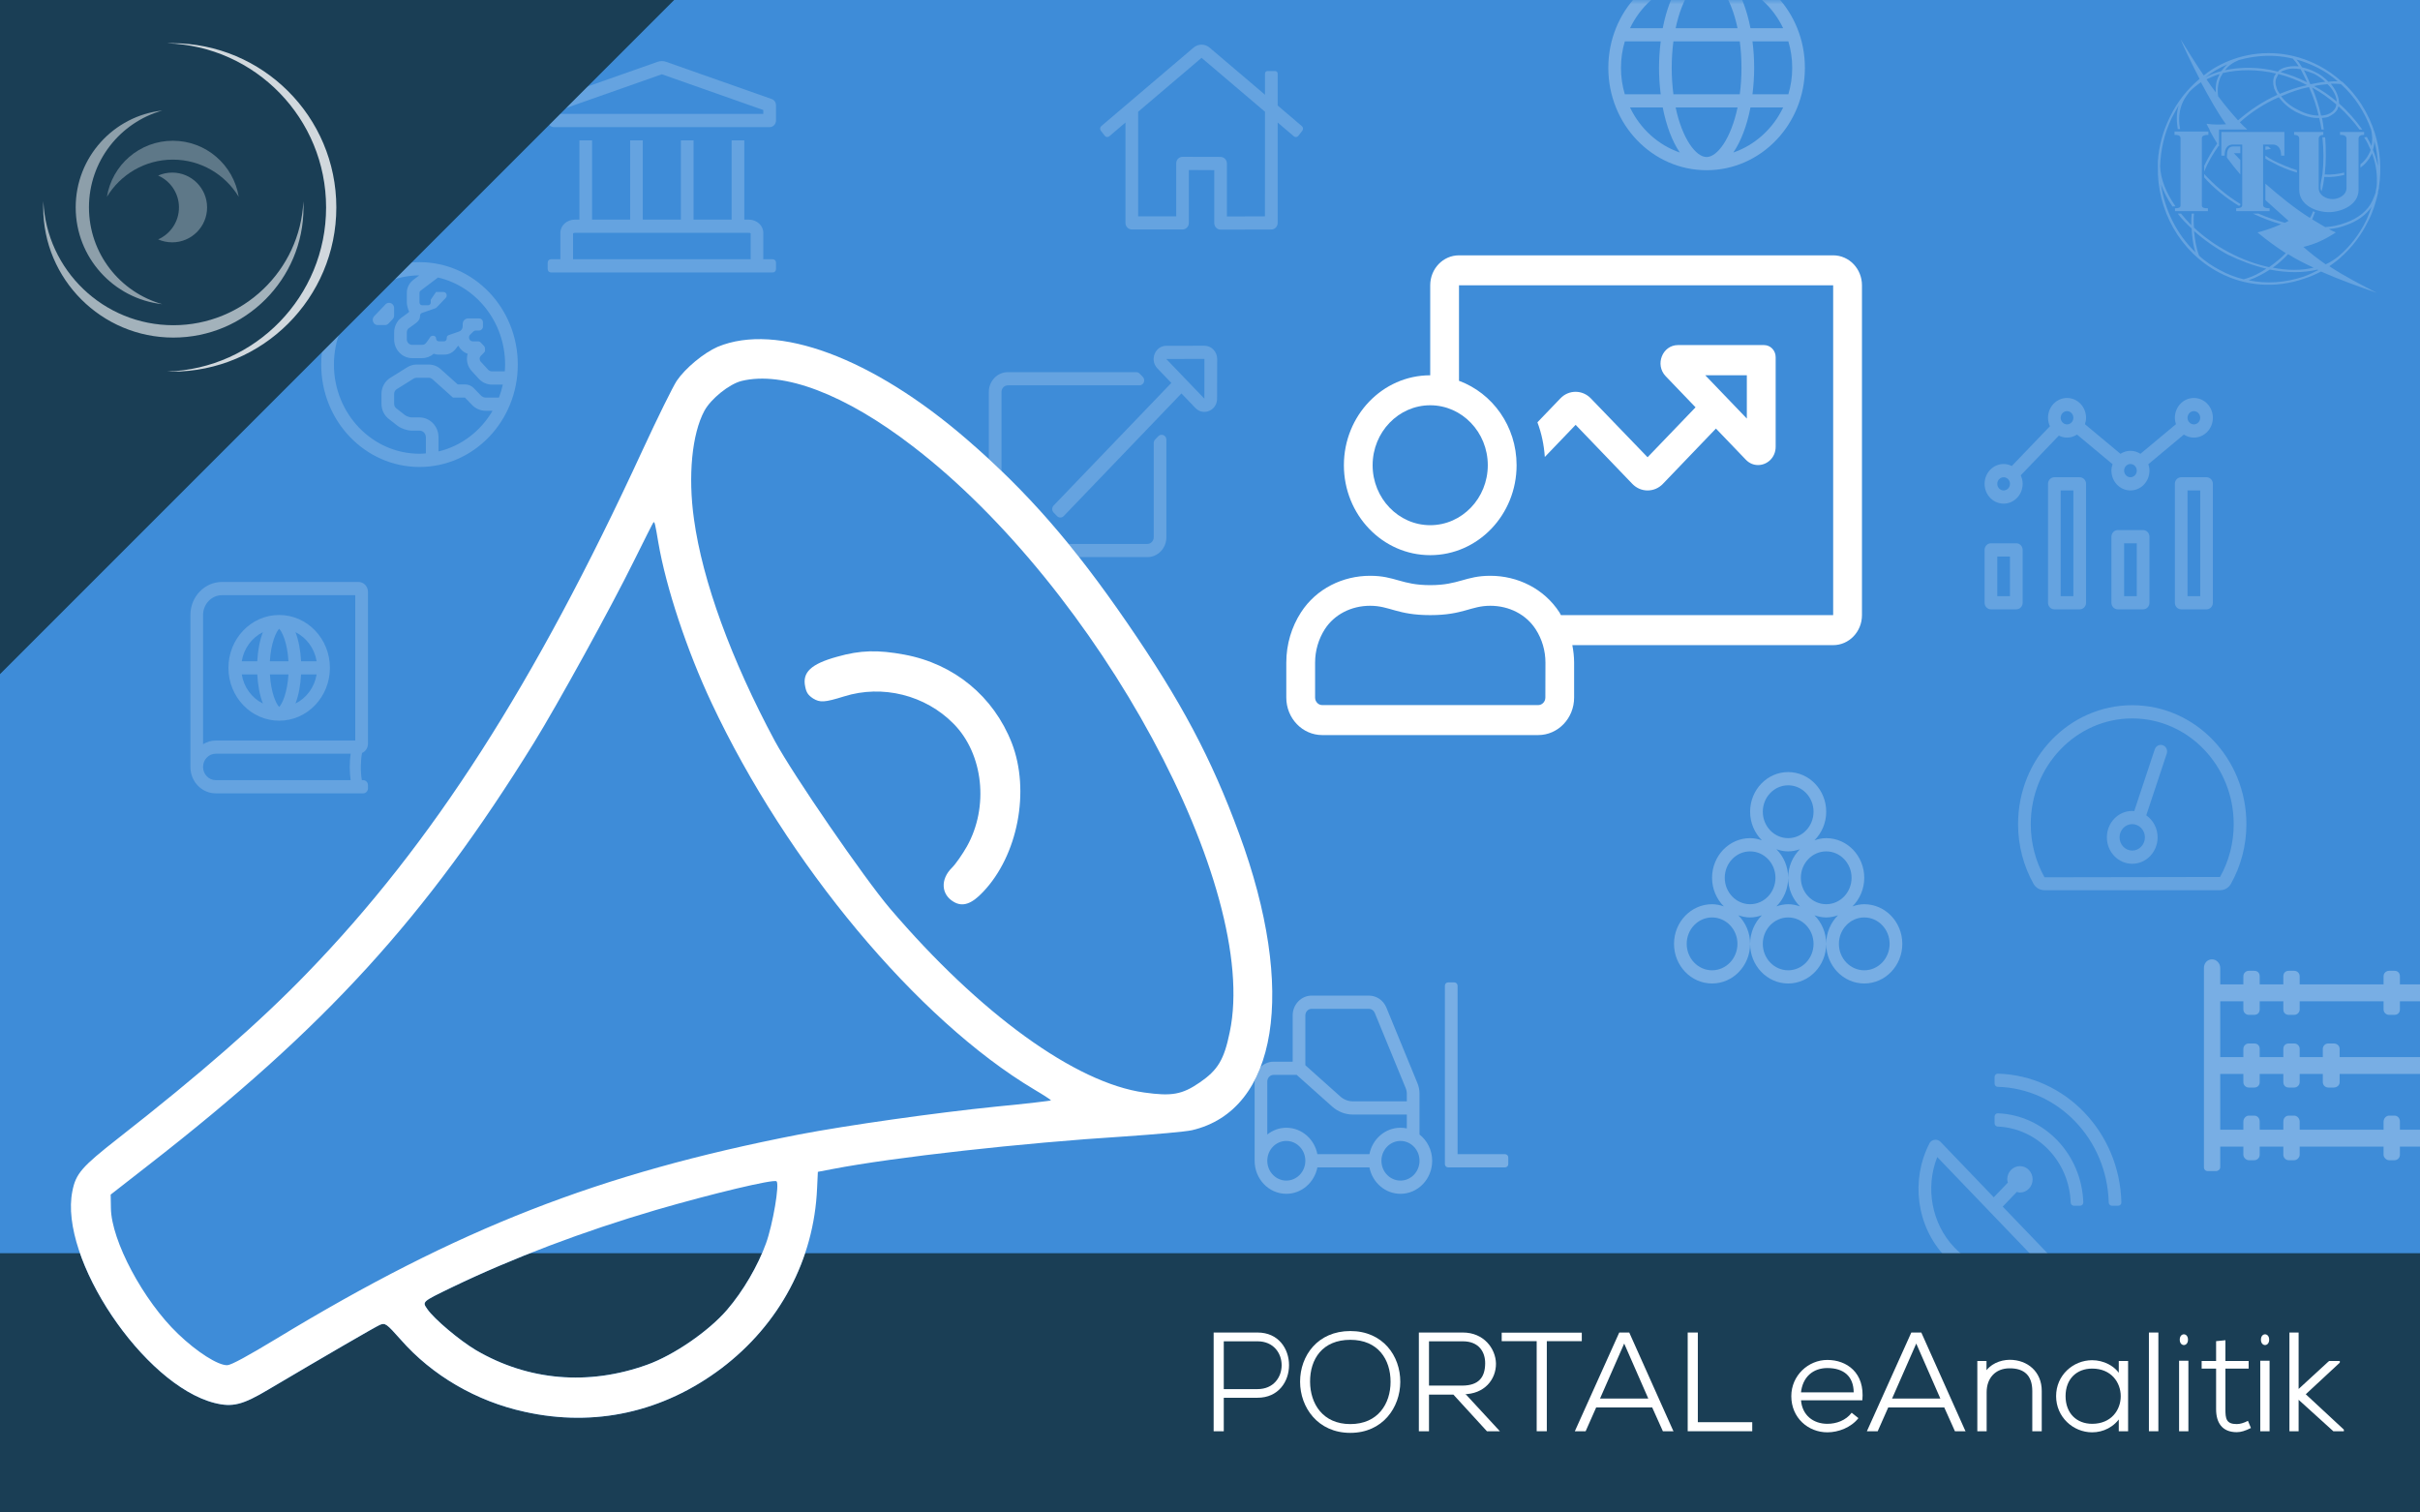 <?xml version="1.0" encoding="UTF-8"?>
<svg xmlns="http://www.w3.org/2000/svg" xmlns:xlink="http://www.w3.org/1999/xlink" width="280pt" height="175pt" viewBox="0 0 280 175" version="1.1">
  <defs>
    <g>
      <symbol overflow="visible" id="glyph0-0">
        <path style="stroke:none;" d="M 0.594 0 L 9.344 0 L 9.344 -11.422 L 0.438 -11.422 L 0.438 0 Z M 2.172 -7.266 C 2.172 -8.922 3.438 -9.391 4.812 -9.391 C 6.234 -9.391 7.609 -9.016 7.609 -7.25 C 7.609 -5.75 6.859 -5.5 6.156 -5.297 C 5.031 -4.938 4.719 -4.625 4.719 -3.344 L 4.469 -3.344 C 4.469 -4.734 4.656 -5.172 6.016 -5.578 C 6.641 -5.766 7.375 -6.156 7.375 -7.25 C 7.375 -8.688 5.891 -9.094 4.812 -9.094 C 3.812 -9.094 2.438 -8.641 2.438 -7.375 L 2.172 -7.375 Z M 4.359 -2.078 C 4.359 -2.641 4.906 -2.641 4.906 -2.078 C 4.906 -1.5 4.359 -1.5 4.359 -2.078 Z M 4.359 -2.078 "></path>
      </symbol>
      <symbol overflow="visible" id="glyph0-1">
        <path style="stroke:none;" d="M 6.5 -10.406 C 10.219 -10.406 10.219 -4.875 6.5 -4.875 L 2.594 -4.875 L 2.594 -10.406 Z M 6.5 -3.875 C 11.359 -3.875 11.359 -11.422 6.5 -11.422 C 4.859 -11.422 3.219 -11.422 1.422 -11.422 L 1.422 0 L 2.594 0 L 2.594 -3.875 Z M 6.5 -3.875 "></path>
      </symbol>
      <symbol overflow="visible" id="glyph0-2">
        <path style="stroke:none;" d="M 6.516 -11.594 C 2.734 -11.594 0.703 -8.734 0.703 -5.734 C 0.703 -2.766 2.75 0.188 6.516 0.188 C 10.266 0.188 12.281 -2.75 12.297 -5.703 C 12.312 -8.719 10.281 -11.594 6.516 -11.594 Z M 6.516 -10.578 C 9.734 -10.578 11.172 -8.297 11.172 -5.719 C 11.172 -3.188 9.719 -0.828 6.516 -0.828 C 3.328 -0.828 1.875 -3.188 1.859 -5.719 C 1.844 -8.359 3.297 -10.578 6.516 -10.578 Z M 6.516 -10.578 "></path>
      </symbol>
      <symbol overflow="visible" id="glyph0-3">
        <path style="stroke:none;" d="M 6.562 -4.281 C 9.016 -4.281 10.359 -6 10.344 -7.828 C 10.312 -9.562 8.938 -11.422 6.516 -11.422 C 4.859 -11.422 3.234 -11.422 1.422 -11.422 L 1.422 0 L 2.594 0 L 2.594 -4.234 L 5.422 -4.234 L 9.297 0 L 10.797 0 L 6.844 -4.281 Z M 2.453 -10.406 L 6.516 -10.406 C 8.375 -10.406 9.109 -9.156 9.094 -7.844 C 9.078 -6.266 8.375 -5.281 6.422 -5.281 L 2.594 -5.281 L 2.594 -10.406 Z M 2.453 -10.406 "></path>
      </symbol>
      <symbol overflow="visible" id="glyph0-4">
        <path style="stroke:none;" d="M 4.281 0 L 5.297 0 L 5.297 -10.422 L 9.344 -10.422 L 9.344 -11.406 L 0.078 -11.406 L 0.078 -10.422 L 4.125 -10.422 L 4.125 0 Z M 4.281 0 "></path>
      </symbol>
      <symbol overflow="visible" id="glyph0-5">
        <path style="stroke:none;" d="M 11.547 -0.109 L 6.484 -11.422 L 5.328 -11.422 L 0.188 0 L 1.438 0 L 2.656 -2.75 L 9.141 -2.75 L 10.375 0 L 11.609 0 Z M 3.047 -3.656 L 6.047 -10.484 L 5.75 -10.484 L 8.688 -3.781 L 3.109 -3.781 Z M 3.047 -3.656 "></path>
      </symbol>
      <symbol overflow="visible" id="glyph0-6">
        <path style="stroke:none;" d="M 1.422 -11.312 L 1.422 0 L 8.891 0 L 8.891 -1.047 L 2.594 -1.047 L 2.594 -11.422 L 1.422 -11.422 Z M 1.422 -11.312 "></path>
      </symbol>
      <symbol overflow="visible" id="glyph0-7">
        <path style="stroke:none;" d=""></path>
      </symbol>
      <symbol overflow="visible" id="glyph0-8">
        <path style="stroke:none;" d="M 4.781 0.125 C 6.047 0.125 7.516 -0.422 8.375 -1.516 L 7.594 -2.141 C 6.922 -1.25 5.828 -0.859 4.781 -0.859 C 3.156 -0.859 1.875 -1.844 1.734 -3.578 L 8.828 -3.578 C 9.141 -6.781 7.016 -8.25 4.781 -8.25 C 2.562 -8.25 0.609 -6.438 0.609 -4.062 C 0.609 -1.547 2.562 0.125 4.781 0.125 Z M 1.719 -4.391 C 1.891 -6.312 3.156 -7.312 4.781 -7.312 C 6.688 -7.312 7.812 -6.344 7.828 -4.5 L 1.734 -4.5 Z M 1.719 -4.391 "></path>
      </symbol>
      <symbol overflow="visible" id="glyph0-9">
        <path style="stroke:none;" d="M 1.141 -8.016 L 1.141 0 L 2.219 0 L 2.219 -4.516 C 2.219 -6.141 3.219 -7.266 4.844 -7.281 C 6.562 -7.297 7.5 -6.453 7.5 -4.656 L 7.5 0 L 8.594 0 L 8.594 -4.672 C 8.594 -6.859 6.984 -8.266 4.875 -8.266 C 3.781 -8.25 2.562 -7.781 1.953 -6.688 L 2.203 -6.609 L 2.203 -8.125 L 1.141 -8.125 Z M 1.141 -8.016 "></path>
      </symbol>
      <symbol overflow="visible" id="glyph0-10">
        <path style="stroke:none;" d="M 7.859 -8.016 L 7.859 -6.281 L 8.109 -6.375 C 7.453 -7.594 6.062 -8.219 4.781 -8.219 C 2.578 -8.219 0.609 -6.484 0.609 -4.062 C 0.609 -1.641 2.578 0.125 4.781 0.125 C 6.062 0.125 7.344 -0.484 8.109 -1.719 L 7.859 -1.797 L 7.859 0 L 8.938 0 C 8.938 -2.75 8.938 -5.375 8.938 -8.125 L 7.859 -8.125 Z M 4.781 -7.25 C 9.188 -7.25 9.188 -0.859 4.781 -0.859 C 2.984 -0.859 1.703 -2.078 1.703 -4.062 C 1.703 -6.047 2.984 -7.25 4.781 -7.25 Z M 4.781 -7.25 "></path>
      </symbol>
      <symbol overflow="visible" id="glyph0-11">
        <path style="stroke:none;" d="M 1.25 -11.312 L 1.25 0 L 2.344 0 L 2.344 -11.422 L 1.25 -11.422 Z M 1.25 -11.312 "></path>
      </symbol>
      <symbol overflow="visible" id="glyph0-12">
        <path style="stroke:none;" d="M 2.219 -8.047 L 2.219 0 L 1.141 0 L 1.141 -8.156 L 2.219 -8.156 Z M 1.219 -10.594 C 1.219 -9.766 2.172 -9.766 2.172 -10.594 C 2.172 -11.422 1.219 -11.422 1.219 -10.594 Z M 1.219 -10.594 "></path>
      </symbol>
      <symbol overflow="visible" id="glyph0-13">
        <path style="stroke:none;" d="M 2.047 -10.312 L 2.047 -8.125 L 0.375 -8.125 L 0.375 -7.25 L 2.047 -7.25 L 2.047 -2.547 C 2.047 -0.984 2.75 0.109 4.438 0.109 C 4.922 0.109 5.422 -0.047 6.078 -0.375 L 5.734 -1.203 C 5.25 -0.953 4.812 -0.828 4.438 -0.828 C 3.203 -0.828 3.125 -1.469 3.125 -2.547 L 3.125 -7.25 L 5.812 -7.25 L 5.812 -8.125 L 3.125 -8.125 L 3.125 -10.531 L 2.047 -10.422 Z M 2.047 -10.312 "></path>
      </symbol>
      <symbol overflow="visible" id="glyph0-14">
        <path style="stroke:none;" d="M 1.141 -11.312 L 1.141 0 L 2.203 0 L 2.203 -3.641 L 6.219 0 L 7.438 0 L 7.438 -0.188 L 3.031 -4.281 L 6.969 -7.938 L 6.969 -8.125 L 5.719 -8.125 L 2.203 -4.891 L 2.203 -11.422 L 1.141 -11.422 Z M 1.141 -11.312 "></path>
      </symbol>
    </g>
    <filter id="alpha" x="0%" y="0%" width="100%" height="100%">
      <feColorMatrix type="matrix" in="SourceGraphic" values="0 0 0 0 1 0 0 0 0 1 0 0 0 0 1 0 0 0 1 0"></feColorMatrix>
    </filter>
    <mask id="mask0">
      <g filter="url(#alpha)">
        <rect x="0" y="0" width="280" height="175" style="fill:rgb(0%,0%,0%);fill-opacity:0.2;stroke:none;"></rect>
      </g>
    </mask>
    <clipPath id="clip1">
      <rect width="27" height="27"></rect>
    </clipPath>
    <g id="surface7" clip-path="url(#clip1)">
      <path style=" stroke:none;fill-rule:nonzero;fill:rgb(100%,100%,100%);fill-opacity:1;" d="M 11.152 1.227 C 10.945 1.223 10.777 1.398 10.777 1.613 L 10.777 2.371 C 10.777 2.582 10.938 2.746 11.137 2.75 C 18.145 2.934 23.797 8.832 23.984 16.133 C 23.988 16.34 24.148 16.508 24.348 16.508 L 25.078 16.508 C 25.285 16.508 25.457 16.332 25.449 16.117 C 25.254 8 18.949 1.43 11.152 1.227 M 11.152 5.812 C 10.945 5.805 10.777 5.984 10.777 6.199 L 10.777 6.965 C 10.777 7.168 10.938 7.336 11.133 7.348 C 15.715 7.535 19.418 11.367 19.582 16.137 C 19.59 16.34 19.746 16.508 19.949 16.508 L 20.672 16.508 C 20.879 16.508 21.047 16.332 21.043 16.117 C 20.852 10.527 16.52 6.02 11.152 5.812 M 12.648 24.16 C 10.191 24.16 7.875 23.16 6.137 21.348 C 3.5 18.602 2.738 14.418 4.145 10.875 L 16.188 23.422 C 15.066 23.91 13.863 24.16 12.648 24.16 M 11.719 16.609 L 13.355 14.906 C 13.473 14.941 13.582 14.984 13.711 14.984 C 14.523 14.984 15.18 14.301 15.18 13.457 C 15.18 12.609 14.523 11.926 13.711 11.926 C 12.898 11.926 12.242 12.609 12.242 13.457 C 12.242 13.59 12.285 13.703 12.316 13.828 L 10.684 15.531 L 4.539 9.129 C 4.375 8.957 4.156 8.871 3.938 8.871 C 3.66 8.871 3.383 9.016 3.242 9.293 C 1.07 13.508 1.688 18.875 5.098 22.43 C 7.188 24.602 9.918 25.688 12.648 25.688 C 14.391 25.688 16.133 25.246 17.707 24.363 C 18.184 24.098 18.246 23.41 17.867 23.008 Z M 11.719 16.609 "></path>
    </g>
    <mask id="mask1">
      <g filter="url(#alpha)">
        <rect x="0" y="0" width="280" height="175" style="fill:rgb(0%,0%,0%);fill-opacity:0.2;stroke:none;"></rect>
      </g>
    </mask>
    <clipPath id="clip2">
      <rect width="29" height="27"></rect>
    </clipPath>
    <g id="surface10" clip-path="url(#clip2)">
      <path style=" stroke:none;fill-rule:nonzero;fill:rgb(100%,100%,100%);fill-opacity:1;" d="M 21.953 11.879 L 21.953 23.168 C 21.953 24.434 20.969 25.461 19.754 25.461 L 3.609 25.461 C 2.395 25.461 1.41 24.434 1.41 23.168 L 1.41 6.352 C 1.41 5.086 2.395 4.059 3.609 4.059 L 18.469 4.059 C 18.613 4.059 18.754 4.121 18.859 4.227 L 19.227 4.605 C 19.57 4.973 19.328 5.586 18.836 5.586 L 3.609 5.586 C 3.207 5.586 2.879 5.93 2.879 6.352 L 2.879 23.168 C 2.879 23.59 3.207 23.934 3.609 23.934 L 19.754 23.934 C 20.156 23.934 20.488 23.59 20.488 23.168 L 20.488 12.262 C 20.488 12.109 20.547 11.965 20.648 11.855 L 21.016 11.473 C 21.363 11.109 21.953 11.367 21.953 11.879 M 26.348 7.125 L 21.945 2.539 L 26.355 2.527 Z M 26.355 1 L 21.945 1.008 C 20.645 1.008 19.988 2.656 20.906 3.617 L 22.527 5.305 L 8.906 19.492 C 8.691 19.719 8.691 20.082 8.906 20.305 L 9.297 20.711 C 9.512 20.938 9.863 20.938 10.078 20.711 L 23.695 6.523 L 25.316 8.211 C 26.234 9.164 27.82 8.496 27.82 7.129 L 27.832 2.531 C 27.824 1.688 27.172 1 26.355 1 "></path>
    </g>
    <mask id="mask2">
      <g filter="url(#alpha)">
        <rect x="0" y="0" width="280" height="175" style="fill:rgb(0%,0%,0%);fill-opacity:0.2;stroke:none;"></rect>
      </g>
    </mask>
    <clipPath id="clip3">
      <rect width="26" height="24"></rect>
    </clipPath>
    <g id="surface13" clip-path="url(#clip3)">
      <path style=" stroke:none;fill-rule:nonzero;fill:rgb(100%,100%,100%);fill-opacity:1;" d="M 20.355 21.031 L 20.363 21.031 L 15.957 21.047 L 15.957 14.922 C 15.957 14.5 15.633 14.164 15.227 14.156 L 10.824 14.145 C 10.418 14.145 10.09 14.48 10.09 14.902 L 10.09 21.027 L 5.688 21.027 L 5.688 8.93 L 13.023 2.691 L 20.363 8.93 Z M 24.625 10.59 L 21.828 8.207 L 21.828 4.512 C 21.828 4.352 21.707 4.223 21.551 4.223 L 20.637 4.223 C 20.484 4.223 20.363 4.352 20.363 4.512 L 20.363 6.961 L 13.949 1.508 C 13.41 1.051 12.637 1.051 12.098 1.508 L 1.422 10.59 C 1.266 10.723 1.242 10.961 1.367 11.125 L 1.828 11.715 C 1.957 11.879 2.188 11.902 2.344 11.773 L 4.219 10.176 L 4.219 21.789 C 4.219 22.207 4.547 22.551 4.953 22.551 L 10.824 22.551 C 11.227 22.551 11.555 22.207 11.555 21.789 L 11.555 15.672 L 14.492 15.688 L 14.492 21.805 C 14.492 22.227 14.82 22.57 15.227 22.57 L 21.094 22.555 C 21.496 22.555 21.828 22.211 21.828 21.793 L 21.828 10.176 L 23.703 11.773 C 23.859 11.906 24.094 11.883 24.223 11.715 L 24.684 11.125 C 24.809 10.961 24.785 10.723 24.625 10.59 "></path>
    </g>
    <mask id="mask3">
      <g filter="url(#alpha)">
        <rect x="0" y="0" width="280" height="175" style="fill:rgb(0%,0%,0%);fill-opacity:0.2;stroke:none;"></rect>
      </g>
    </mask>
    <clipPath id="clip4">
      <rect width="29" height="24"></rect>
    </clipPath>
    <g id="surface16" clip-path="url(#clip4)">
      <path style=" stroke:none;fill-rule:nonzero;fill:rgb(100%,100%,100%);fill-opacity:1;" d="M 14.703 18.414 C 13.898 18.414 13.238 17.723 13.238 16.883 C 13.238 16.043 13.898 15.355 14.703 15.355 C 15.512 15.355 16.172 16.043 16.172 16.883 C 16.172 17.723 15.512 18.414 14.703 18.414 M 18.246 6.227 C 17.867 6.09 17.445 6.301 17.312 6.699 L 14.934 13.852 C 14.855 13.844 14.781 13.828 14.703 13.828 C 13.082 13.828 11.77 15.195 11.77 16.883 C 11.77 18.574 13.082 19.941 14.703 19.941 C 16.328 19.941 17.641 18.574 17.641 16.883 C 17.641 15.82 17.117 14.887 16.328 14.336 L 18.699 7.195 C 18.832 6.797 18.629 6.363 18.246 6.227 M 24.863 21.469 L 4.555 21.504 C 3.516 19.645 2.965 17.52 2.965 15.355 C 2.965 8.609 8.227 3.125 14.703 3.125 C 21.18 3.125 26.445 8.609 26.445 15.355 C 26.445 17.52 25.895 19.645 24.863 21.469 M 14.703 1.594 C 7.41 1.594 1.496 7.754 1.496 15.355 C 1.496 17.879 2.152 20.242 3.289 22.273 C 3.547 22.73 4.039 23 4.547 23 L 24.863 23 C 25.371 23 25.863 22.73 26.117 22.273 C 27.254 20.242 27.914 17.879 27.914 15.355 C 27.914 7.754 22 1.594 14.703 1.594 "></path>
    </g>
    <mask id="mask4">
      <g filter="url(#alpha)">
        <rect x="0" y="0" width="280" height="175" style="fill:rgb(0%,0%,0%);fill-opacity:0.2;stroke:none;"></rect>
      </g>
    </mask>
    <clipPath id="clip5">
      <rect width="23" height="27"></rect>
    </clipPath>
    <g id="surface19" clip-path="url(#clip5)">
      <path style=" stroke:none;fill-rule:nonzero;fill:rgb(100%,100%,100%);fill-opacity:1;" d="M 8.766 12.035 C 8.836 13.324 9.062 14.492 9.418 15.398 C 8.148 14.77 7.215 13.527 6.973 12.035 Z M 9.418 7.145 C 9.062 8.059 8.836 9.215 8.766 10.508 L 6.973 10.508 C 7.215 9.016 8.148 7.773 9.418 7.145 M 12.375 12.035 C 12.25 14.152 11.652 15.438 11.301 15.797 C 10.949 15.438 10.348 14.152 10.23 12.035 Z M 11.301 6.746 C 11.652 7.102 12.254 8.391 12.375 10.508 L 10.223 10.508 C 10.348 8.391 10.949 7.105 11.301 6.746 M 13.836 12.035 L 15.633 12.035 C 15.387 13.527 14.457 14.77 13.188 15.398 C 13.539 14.492 13.77 13.324 13.836 12.035 M 15.633 10.508 L 13.836 10.508 C 13.77 9.215 13.539 8.051 13.188 7.145 C 14.457 7.773 15.387 9.016 15.633 10.508 M 11.301 17.387 C 14.543 17.387 17.172 14.648 17.172 11.27 C 17.172 7.895 14.543 5.156 11.301 5.156 C 8.059 5.156 5.43 7.895 5.43 11.27 C 5.43 14.648 8.059 17.387 11.301 17.387 M 20.105 19.68 L 3.965 19.68 C 3.43 19.68 2.934 19.844 2.496 20.105 L 2.496 5.156 C 2.496 3.891 3.484 2.863 4.699 2.863 L 20.105 2.863 Z M 19.57 24.266 L 3.965 24.266 C 3.152 24.266 2.496 23.582 2.496 22.738 C 2.496 21.891 3.152 21.207 3.965 21.207 L 19.57 21.207 C 19.438 22.105 19.426 23.289 19.57 24.266 M 21.574 20.062 L 21.574 2.48 C 21.574 1.844 21.082 1.332 20.473 1.332 L 4.699 1.332 C 2.672 1.332 1.031 3.043 1.031 5.156 L 1.031 22.738 C 1.031 24.43 2.34 25.793 3.965 25.793 L 21.023 25.793 C 21.328 25.793 21.574 25.535 21.574 25.223 L 21.574 24.84 C 21.574 24.523 21.328 24.266 21.023 24.266 L 20.871 24.266 C 20.688 23.301 20.727 21.891 20.891 21.121 C 21.289 20.949 21.574 20.539 21.574 20.062 Z M 21.574 20.062 "></path>
    </g>
    <mask id="mask5">
      <g filter="url(#alpha)">
        <rect x="0" y="0" width="280" height="175" style="fill:rgb(0%,0%,0%);fill-opacity:0.2;stroke:none;"></rect>
      </g>
    </mask>
    <clipPath id="clip6">
      <rect width="30" height="27"></rect>
    </clipPath>
    <g id="surface22" clip-path="url(#clip6)">
      <path style=" stroke:none;fill-rule:nonzero;fill:rgb(100%,100%,100%);fill-opacity:1;" d="M 19.23 23.977 L 17.766 23.977 L 17.766 17.859 L 19.23 17.859 Z M 19.969 16.332 L 17.031 16.332 C 16.629 16.332 16.297 16.676 16.297 17.098 L 16.297 24.742 C 16.297 25.16 16.629 25.504 17.031 25.504 L 19.969 25.504 C 20.371 25.504 20.699 25.16 20.699 24.742 L 20.699 17.098 C 20.699 16.676 20.371 16.332 19.969 16.332 M 11.895 23.977 L 10.426 23.977 L 10.426 11.746 L 11.895 11.746 Z M 12.629 10.219 L 9.695 10.219 C 9.289 10.219 8.961 10.562 8.961 10.98 L 8.961 24.742 C 8.961 25.16 9.289 25.504 9.695 25.504 L 12.629 25.504 C 13.031 25.504 13.363 25.16 13.363 24.742 L 13.363 10.98 C 13.363 10.562 13.031 10.219 12.629 10.219 M 18.5 10.219 C 18.098 10.219 17.766 9.875 17.766 9.453 C 17.766 9.031 18.098 8.688 18.5 8.688 C 18.902 8.688 19.23 9.031 19.23 9.453 C 19.23 9.875 18.902 10.219 18.5 10.219 M 11.16 4.102 C 10.758 4.102 10.426 3.758 10.426 3.34 C 10.426 2.918 10.758 2.57 11.16 2.57 C 11.566 2.57 11.895 2.918 11.895 3.34 C 11.895 3.758 11.566 4.102 11.16 4.102 M 3.824 11.746 C 3.422 11.746 3.09 11.402 3.09 10.98 C 3.09 10.562 3.422 10.219 3.824 10.219 C 4.227 10.219 4.559 10.562 4.559 10.98 C 4.559 11.402 4.227 11.746 3.824 11.746 M 25.836 2.57 C 26.238 2.57 26.57 2.918 26.57 3.34 C 26.57 3.758 26.238 4.102 25.836 4.102 C 25.434 4.102 25.102 3.758 25.102 3.34 C 25.102 2.918 25.434 2.57 25.836 2.57 M 24.68 5.281 C 25.02 5.504 25.41 5.633 25.836 5.633 C 27.051 5.633 28.035 4.602 28.035 3.34 C 28.035 2.07 27.051 1.047 25.836 1.047 C 24.621 1.047 23.637 2.07 23.637 3.34 C 23.637 3.602 23.684 3.848 23.762 4.082 L 19.652 7.508 C 19.316 7.289 18.926 7.16 18.5 7.16 C 18.074 7.16 17.68 7.293 17.344 7.508 L 13.234 4.082 C 13.312 3.848 13.363 3.602 13.363 3.34 C 13.363 2.07 12.375 1.047 11.16 1.047 C 9.945 1.047 8.961 2.07 8.961 3.34 C 8.961 3.691 9.043 4.02 9.18 4.32 L 4.77 8.918 C 4.48 8.773 4.164 8.688 3.824 8.688 C 2.609 8.688 1.621 9.715 1.621 10.98 C 1.621 12.246 2.609 13.273 3.824 13.273 C 5.039 13.273 6.027 12.246 6.027 10.98 C 6.027 10.629 5.941 10.301 5.805 9.996 L 10.215 5.402 C 10.508 5.547 10.82 5.633 11.16 5.633 C 11.59 5.633 11.98 5.496 12.316 5.281 L 16.426 8.707 C 16.348 8.941 16.297 9.191 16.297 9.453 C 16.297 10.719 17.281 11.746 18.5 11.746 C 19.715 11.746 20.699 10.719 20.699 9.453 C 20.699 9.191 20.648 8.941 20.57 8.707 Z M 26.57 23.977 L 25.102 23.977 L 25.102 11.746 L 26.57 11.746 Z M 27.305 10.219 L 24.367 10.219 C 23.965 10.219 23.637 10.562 23.637 10.98 L 23.637 24.742 C 23.637 25.16 23.965 25.504 24.367 25.504 L 27.305 25.504 C 27.707 25.504 28.035 25.16 28.035 24.742 L 28.035 10.98 C 28.035 10.562 27.707 10.219 27.305 10.219 M 4.559 23.977 L 3.09 23.977 L 3.09 19.391 L 4.559 19.391 Z M 5.289 17.859 L 2.355 17.859 C 1.953 17.859 1.621 18.203 1.621 18.625 L 1.621 24.742 C 1.621 25.16 1.953 25.504 2.355 25.504 L 5.289 25.504 C 5.695 25.504 6.027 25.16 6.027 24.742 L 6.027 18.625 C 6.027 18.203 5.695 17.859 5.289 17.859 "></path>
    </g>
    <mask id="mask6">
      <g filter="url(#alpha)">
        <rect x="0" y="0" width="280" height="175" style="fill:rgb(0%,0%,0%);fill-opacity:0.3;stroke:none;"></rect>
      </g>
    </mask>
    <clipPath id="clip7">
      <rect width="25" height="21"></rect>
    </clipPath>
    <g id="surface25" clip-path="url(#clip7)">
      <path style=" stroke:none;fill-rule:nonzero;fill:rgb(100%,100%,100%);fill-opacity:1;" d="M 17.766 10.906 C 17.887 9.926 17.961 8.91 17.961 7.848 C 17.961 6.789 17.891 5.77 17.766 4.789 L 21.918 4.789 C 22.207 5.754 22.363 6.781 22.363 7.848 C 22.363 8.914 22.207 9.941 21.918 10.906 Z M 15.551 17.648 C 16.422 16.367 17.121 14.562 17.535 12.434 L 21.316 12.434 C 20.148 14.883 18.074 16.777 15.551 17.648 M 12.457 18.168 C 11.223 18.168 9.641 16.062 8.875 12.434 L 16.039 12.434 C 15.273 16.062 13.691 18.168 12.457 18.168 M 3.598 12.434 L 7.383 12.434 C 7.793 14.559 8.484 16.363 9.359 17.648 C 6.84 16.777 4.766 14.883 3.598 12.434 M 2.551 7.848 C 2.551 6.781 2.707 5.754 2.996 4.789 L 7.148 4.789 C 7.027 5.77 6.953 6.789 6.953 7.848 C 6.953 8.91 7.023 9.926 7.148 10.906 L 2.996 10.906 C 2.707 9.941 2.551 8.914 2.551 7.848 M 9.359 -1.949 C 8.492 -0.672 7.793 1.137 7.383 3.262 L 3.598 3.262 C 4.766 0.816 6.84 -1.082 9.359 -1.949 M 12.457 -2.473 C 13.691 -2.473 15.273 -0.363 16.039 3.262 L 8.875 3.262 C 9.641 -0.363 11.223 -2.473 12.457 -2.473 M 16.492 7.848 C 16.492 8.941 16.422 9.961 16.297 10.906 L 8.617 10.906 C 8.496 9.961 8.422 8.941 8.422 7.848 C 8.422 6.754 8.496 5.738 8.617 4.789 L 16.297 4.789 C 16.422 5.738 16.492 6.754 16.492 7.848 M 21.316 3.262 L 17.535 3.262 C 17.121 1.141 16.43 -0.664 15.551 -1.949 C 18.074 -1.082 20.148 0.816 21.316 3.262 M 12.457 -4 C 6.176 -4 1.086 1.301 1.086 7.848 C 1.086 14.395 6.176 19.695 12.457 19.695 C 18.738 19.695 23.832 14.395 23.832 7.848 C 23.832 1.301 18.738 -4 12.457 -4 "></path>
    </g>
    <mask id="mask7">
      <g filter="url(#alpha)">
        <rect x="0" y="0" width="280" height="175" style="fill:rgb(0%,0%,0%);fill-opacity:0.3;stroke:none;"></rect>
      </g>
    </mask>
    <clipPath id="clip8">
      <rect width="32" height="28"></rect>
    </clipPath>
    <g id="surface28" clip-path="url(#clip8)">
      <path style=" stroke:none;fill-rule:nonzero;fill:rgb(100%,100%,100%);fill-opacity:1;" d="M 30.145 21.543 L 24.645 21.543 L 24.645 2.051 C 24.645 1.84 24.477 1.668 24.277 1.668 L 23.543 1.668 C 23.34 1.668 23.176 1.84 23.176 2.051 L 23.176 22.688 C 23.176 22.898 23.34 23.07 23.543 23.07 L 30.145 23.07 C 30.348 23.07 30.512 22.898 30.512 22.688 L 30.512 21.926 C 30.512 21.715 30.348 21.543 30.145 21.543 M 18.039 24.598 C 16.824 24.598 15.836 23.57 15.836 22.305 C 15.836 21.039 16.824 20.012 18.039 20.012 C 19.254 20.012 20.242 21.039 20.242 22.305 C 20.242 23.57 19.254 24.598 18.039 24.598 M 14.445 21.543 L 8.426 21.543 C 8.086 19.797 6.605 18.484 4.832 18.484 C 4 18.484 3.246 18.777 2.629 19.266 L 2.629 13.133 C 2.629 12.711 2.961 12.367 3.363 12.367 L 6.027 12.367 L 10.133 16.031 C 10.797 16.625 11.645 16.957 12.516 16.957 L 18.773 16.957 L 18.773 18.559 C 18.535 18.508 18.293 18.484 18.039 18.484 C 16.266 18.484 14.781 19.797 14.445 21.543 M 4.832 24.598 C 3.617 24.598 2.629 23.57 2.629 22.305 C 2.629 21.039 3.617 20.012 4.832 20.012 C 6.047 20.012 7.031 21.039 7.031 22.305 C 7.031 23.57 6.047 24.598 4.832 24.598 M 7.031 5.488 C 7.031 5.066 7.363 4.723 7.766 4.723 L 14.383 4.723 C 14.676 4.723 14.941 4.906 15.059 5.188 L 18.652 13.922 C 18.73 14.113 18.773 14.312 18.773 14.523 L 18.773 15.426 L 12.523 15.426 C 12 15.426 11.492 15.23 11.09 14.879 L 7.031 11.25 Z M 20.242 19.266 L 20.242 14.527 C 20.242 14.113 20.156 13.707 20 13.324 L 16.41 4.586 C 16.062 3.738 15.27 3.195 14.383 3.195 L 7.766 3.195 C 6.551 3.195 5.566 4.223 5.566 5.488 L 5.566 10.84 L 3.363 10.84 C 2.148 10.84 1.164 11.867 1.164 13.133 L 1.164 22.305 C 1.164 24.418 2.805 26.129 4.832 26.129 C 6.605 26.129 8.086 24.812 8.426 23.07 L 14.445 23.07 C 14.781 24.812 16.266 26.129 18.039 26.129 C 20.066 26.129 21.707 24.418 21.707 22.305 C 21.707 21.059 21.125 19.965 20.242 19.266 "></path>
    </g>
    <mask id="mask8">
      <g filter="url(#alpha)">
        <rect x="0" y="0" width="280" height="175" style="fill:rgb(0%,0%,0%);fill-opacity:0.2;stroke:none;"></rect>
      </g>
    </mask>
    <clipPath id="clip9">
      <rect width="29" height="32"></rect>
    </clipPath>
    <g id="surface31" clip-path="url(#clip9)">
      <path style=" stroke:none;fill-rule:nonzero;fill:rgb(100%,100%,100%);fill-opacity:1;" d="M 14.113 15.008 L 14.113 15.344 C 14.379 15.512 14.648 15.68 14.918 15.793 C 15.828 16.293 16.793 16.688 17.758 16.965 L 17.758 16.688 C 16.848 16.406 15.938 16.016 15.023 15.57 C 14.703 15.398 14.434 15.23 14.113 15.008 "></path>
      <path style=" stroke:none;fill-rule:nonzero;fill:rgb(100%,100%,100%);fill-opacity:1;" d="M 26.555 14.34 C 26.66 14.004 26.715 13.668 26.715 13.332 C 26.984 14.281 27.09 15.234 27.145 16.184 C 26.984 15.566 26.824 14.953 26.555 14.34 M 26.984 18.586 C 26.93 18.75 26.93 18.977 26.875 19.145 L 26.875 19.254 C 26.77 19.535 26.66 19.871 26.5 20.203 C 25.965 21.379 24.84 22.27 23.391 22.773 C 22.637 23.055 21.887 23.219 21.031 23.277 C 20.547 23 20.012 22.664 19.527 22.383 L 19.848 21.547 C 19.797 21.492 19.688 21.492 19.633 21.434 C 19.527 21.715 19.418 21.992 19.258 22.215 C 17.488 21.098 15.773 19.703 14.109 18.25 L 14.109 20.148 C 15.023 20.984 15.934 21.77 16.793 22.551 C 16.684 22.605 16.523 22.719 16.363 22.773 C 15.344 22.496 14.324 22.16 13.305 21.715 L 12.664 21.715 C 13.734 22.215 14.859 22.664 15.934 22.941 C 14.969 23.387 13.52 23.836 13.199 23.891 C 14.242 24.762 15.336 25.562 16.469 26.293 C 15.934 26.852 15.234 27.41 14.539 27.914 C 13.035 27.578 11.426 27.02 9.871 26.18 C 8.371 25.398 6.977 24.395 5.852 23.332 C 5.797 22.773 5.797 22.215 5.852 21.715 L 5.582 21.715 C 5.531 22.16 5.531 22.605 5.531 23.055 C 5.102 22.605 4.727 22.16 4.352 21.715 L 3.977 21.715 C 4.402 22.328 4.996 22.887 5.586 23.445 L 5.586 23.559 C 5.637 24.285 5.691 25.176 6.012 26.184 C 3.867 24.113 2.473 21.324 2.043 18.363 C 2.363 19.199 2.797 20.094 3.387 20.93 L 3.387 20.875 L 3.707 20.875 C 2.633 19.312 1.988 17.75 1.934 16.238 C 1.988 14.34 2.418 12.438 3.277 10.648 C 3.543 10.148 3.812 9.645 4.082 9.195 C 3.812 10.035 3.812 10.984 3.973 11.934 L 4.242 11.934 C 4.027 10.762 4.133 9.645 4.617 8.691 C 4.777 8.359 5.098 7.91 5.312 7.633 C 5.742 7.188 6.172 6.848 6.652 6.516 C 7.621 8.305 8.641 10.148 9.551 11.375 C 8.695 11.434 8.156 11.434 7.301 11.32 C 7.406 11.543 7.516 11.766 7.621 11.938 L 7.727 12.215 C 7.996 12.719 8.266 13.164 8.531 13.609 C 7.941 14.449 7.461 15.289 7.031 16.184 L 7.031 16.852 C 7.461 15.789 8.051 14.785 8.691 13.891 L 8.746 13.945 L 8.746 11.988 L 12.02 11.988 C 11.699 11.711 11.43 11.434 11.16 11.152 C 12.449 9.977 14.004 8.973 15.668 8.246 C 16.148 8.918 16.848 9.531 17.703 9.977 C 18.617 10.426 19.527 10.703 20.332 10.648 C 20.441 11.094 20.547 11.543 20.602 11.988 L 20.871 11.988 C 20.812 11.543 20.762 11.094 20.652 10.648 C 20.871 10.648 21.137 10.594 21.352 10.539 C 21.836 10.312 22.262 10.031 22.477 9.586 C 22.477 9.477 22.531 9.422 22.586 9.309 C 23.496 10.145 24.301 11.039 25 11.988 L 25.32 11.988 C 24.57 10.926 23.656 9.867 22.637 8.973 C 22.637 8.246 22.316 7.465 21.676 6.684 C 22.102 6.684 22.531 6.684 22.855 6.738 C 24.41 8.133 25.59 9.922 26.34 11.988 C 26.5 12.66 26.5 13.328 26.395 13.891 C 26.234 13.555 26.02 13.164 25.805 12.77 L 25.805 12.883 L 25.535 12.883 C 25.859 13.387 26.07 13.832 26.289 14.336 C 26.234 14.504 26.18 14.672 26.07 14.84 C 25.855 15.285 25.535 15.676 25.105 16.012 L 25.105 16.402 C 25.645 16.012 26.07 15.512 26.344 14.949 C 26.395 14.895 26.395 14.785 26.449 14.727 C 26.93 16.016 27.09 17.301 26.984 18.586 M 25.805 22.441 C 25 24.113 23.875 25.566 22.531 26.688 C 22.105 27.02 21.621 27.355 21.086 27.582 C 20.121 26.91 19.262 26.238 18.512 25.57 C 19.906 25.234 20.977 24.73 22.266 23.891 C 21.996 23.781 21.73 23.668 21.461 23.504 C 22.211 23.445 22.855 23.277 23.445 23.055 C 24.734 22.609 25.754 21.883 26.395 20.93 C 26.234 21.434 26.02 21.938 25.805 22.441 M 14.969 27.969 C 15.613 27.523 16.203 26.965 16.738 26.406 C 17.703 27.02 18.723 27.523 19.688 27.969 C 18.297 28.309 16.688 28.309 14.969 27.969 M 18.457 29.031 C 16.418 29.703 14.219 29.871 12.18 29.426 C 13.145 29.09 14.004 28.586 14.539 28.25 C 14.594 28.195 14.594 28.195 14.645 28.195 C 16.633 28.586 18.508 28.586 20.117 28.195 C 20.172 28.195 20.172 28.25 20.227 28.25 C 19.688 28.531 19.098 28.809 18.457 29.031 M 8.855 28.254 C 8 27.805 7.141 27.246 6.441 26.574 C 6.066 25.57 5.961 24.676 5.852 23.727 C 6.977 24.73 8.32 25.68 9.766 26.465 C 11.27 27.188 12.77 27.75 14.219 28.082 C 13.574 28.527 12.664 29.031 11.594 29.312 C 10.68 29.09 9.766 28.754 8.855 28.254 M 9.711 4.449 C 9.445 4.672 9.23 4.953 9.016 5.23 C 8.375 5.398 7.73 5.621 7.141 5.957 C 7.934 5.348 8.801 4.84 9.711 4.449 M 11.055 3.945 C 13.039 3.387 15.184 3.273 17.277 3.777 C 17.492 4.004 17.758 4.336 17.973 4.672 C 17.328 4.617 16.793 4.672 16.258 4.84 C 15.988 4.953 15.719 5.062 15.559 5.285 C 13.414 4.727 11.32 4.727 9.445 5.121 C 9.82 4.613 10.355 4.227 11.055 3.945 M 19.742 6.961 C 20.172 6.848 20.762 6.793 21.297 6.738 C 21.941 7.352 22.316 8.078 22.371 8.75 C 21.566 8.082 20.707 7.465 19.742 6.961 M 19.527 7.133 C 20.547 7.688 21.461 8.359 22.316 9.086 C 22.316 9.199 22.266 9.363 22.211 9.477 C 22.051 9.812 21.727 10.094 21.246 10.258 C 21.031 10.316 20.816 10.371 20.547 10.371 C 20.332 9.309 19.957 8.191 19.527 7.133 M 19.152 7.074 C 19.637 8.137 20.012 9.254 20.277 10.371 C 19.527 10.371 18.668 10.148 17.867 9.699 C 17.062 9.309 16.363 8.75 15.934 8.137 C 16.957 7.688 18.027 7.297 19.152 7.074 M 18.562 5.121 C 18.938 5.23 19.367 5.398 19.797 5.566 C 20.277 5.844 20.707 6.125 21.031 6.461 C 20.387 6.516 19.742 6.684 19.367 6.738 L 19.312 6.738 C 19.098 6.238 18.832 5.621 18.562 5.121 M 18.938 6.516 C 17.918 6.012 16.898 5.621 15.883 5.344 C 15.988 5.23 16.203 5.176 16.363 5.117 C 16.898 4.895 17.492 4.895 18.188 5.004 C 18.457 5.512 18.723 6.07 18.938 6.516 M 15.398 7.133 C 15.238 6.684 15.238 6.238 15.453 5.902 L 15.613 5.566 C 16.738 5.848 17.867 6.293 18.938 6.852 C 17.812 7.078 16.738 7.469 15.773 7.859 C 15.613 7.633 15.453 7.41 15.398 7.133 M 8.375 7.688 C 8 7.188 7.621 6.684 7.301 6.18 C 7.785 5.957 8.266 5.734 8.801 5.566 C 8.801 5.621 8.75 5.676 8.75 5.73 C 8.426 6.293 8.32 6.961 8.375 7.688 M 8.961 5.844 C 9.07 5.73 9.125 5.566 9.18 5.453 C 11.055 5.008 13.199 5.008 15.344 5.508 C 15.293 5.566 15.238 5.676 15.184 5.73 C 14.969 6.18 14.969 6.684 15.129 7.242 C 15.238 7.465 15.344 7.746 15.504 7.965 C 13.789 8.75 12.289 9.754 10.945 10.926 C 10.195 10.09 9.391 9.141 8.641 8.133 C 8.535 7.297 8.641 6.516 8.961 5.844 M 20.172 4.84 C 21.031 5.285 21.781 5.789 22.48 6.402 C 22.156 6.402 21.781 6.402 21.406 6.461 C 20.977 6.016 20.496 5.621 19.902 5.344 C 19.367 5.062 18.832 4.898 18.348 4.785 C 18.133 4.449 17.922 4.113 17.707 3.891 C 18.562 4.113 19.367 4.449 20.172 4.84 M 26.77 12.383 C 26.02 10.035 24.73 8.023 23.016 6.461 L 22.961 6.461 C 22.156 5.734 21.297 5.121 20.332 4.613 C 17.277 2.996 13.949 2.77 10.945 3.668 C 9.5 4.113 8.156 4.781 6.977 5.73 C 6.066 4.391 5.207 2.996 4.297 1.543 C 4.566 2.215 5.422 4.059 6.496 6.125 C 5.102 7.297 3.922 8.75 3.062 10.539 C 2.258 12.156 1.773 13.945 1.668 15.68 L 1.668 16.293 C 1.559 21.266 4.188 26.129 8.746 28.527 C 11.805 30.148 15.289 30.375 18.562 29.254 C 19.258 29.031 19.902 28.754 20.547 28.418 C 22.691 29.367 24.891 30.148 26.98 30.875 C 25.266 29.98 23.277 28.977 21.512 27.805 C 21.887 27.523 22.312 27.242 22.691 26.906 L 22.746 26.852 C 24.086 25.68 25.211 24.227 26.016 22.551 C 26.551 21.547 26.875 20.426 27.141 19.363 L 27.141 19.199 C 27.195 19.031 27.195 18.918 27.25 18.75 L 27.25 18.641 C 27.574 16.574 27.414 14.449 26.77 12.383 "></path>
      <path style=" stroke:none;fill-rule:nonzero;fill:rgb(100%,100%,100%);fill-opacity:1;" d="M 25.535 12.27 L 22.746 12.27 L 22.746 12.605 C 23.121 12.605 23.496 12.66 23.496 13.051 L 23.496 18.75 C 23.496 19.59 22.586 20.035 21.887 20.035 C 21.137 20.035 20.277 19.59 20.277 18.75 L 20.277 13.051 C 20.277 12.773 20.492 12.605 20.812 12.605 L 20.812 12.27 L 17.434 12.27 L 17.434 12.605 C 17.758 12.605 18.027 12.715 18.027 13.051 L 18.027 18.973 C 18.027 20.762 20.008 21.547 21.457 21.547 C 22.906 21.547 24.891 20.707 24.891 18.973 L 24.891 13.051 C 24.891 12.715 25.16 12.605 25.535 12.605 Z M 15.934 15.008 L 16.312 15.008 L 16.312 12.27 L 9.016 12.27 L 9.016 15.008 L 9.391 15.008 C 9.391 14.113 9.766 13.723 10.355 13.723 L 11.43 13.723 L 11.43 20.707 C 11.43 20.875 11.379 21.098 10.734 21.098 L 10.734 21.434 L 14.594 21.434 L 14.594 21.098 C 13.953 21.098 13.844 20.875 13.844 20.707 L 13.844 13.723 L 14.969 13.723 C 15.504 13.723 15.934 14.113 15.934 15.008 M 6.762 20.766 L 6.762 12.996 C 6.762 12.664 7.141 12.605 7.516 12.605 L 7.516 12.215 L 3.598 12.215 L 3.598 12.605 C 3.973 12.605 4.293 12.66 4.293 12.996 L 4.293 20.766 C 4.293 21.043 4.027 21.098 3.652 21.098 L 3.652 21.434 L 7.461 21.434 L 7.461 21.098 C 7.031 21.098 6.762 21.043 6.762 20.766 "></path>
      <path style=" stroke:none;fill-rule:nonzero;fill:rgb(100%,100%,100%);fill-opacity:1;" d="M 20.707 12.887 C 20.867 14.34 20.867 15.793 20.707 17.188 L 20.652 17.469 C 20.602 17.746 20.547 18.082 20.492 18.363 L 20.492 18.754 C 20.492 18.918 20.547 19.031 20.602 19.145 C 20.762 18.641 20.867 18.027 20.922 17.469 C 21.781 17.523 22.531 17.41 23.23 17.242 L 23.23 16.965 C 22.531 17.133 21.781 17.242 20.977 17.188 C 21.137 15.793 21.137 14.34 21.027 12.887 Z M 11.055 20.82 C 11.16 20.762 11.215 20.762 11.215 20.707 L 11.215 20.598 C 9.555 19.59 8.156 18.359 7.031 17.133 L 7.031 17.523 C 8.105 18.75 9.5 19.871 11.055 20.82 M 11.215 15.512 L 10.465 14.727 L 11.215 14.727 L 11.215 13.945 L 10.355 13.945 C 9.766 13.945 9.66 14.562 9.66 15.008 L 9.66 15.234 C 10.148 15.91 10.668 16.562 11.211 17.188 Z M 14.113 14.34 C 14.328 14.281 14.539 14.281 14.754 14.227 C 14.648 14.117 14.539 14.059 14.434 13.949 L 14.109 13.949 Z M 14.113 14.34 "></path>
    </g>
    <mask id="mask9">
      <g filter="url(#alpha)">
        <rect x="0" y="0" width="280" height="175" style="fill:rgb(0%,0%,0%);fill-opacity:0.2;stroke:none;"></rect>
      </g>
    </mask>
    <clipPath id="clip10">
      <rect width="29" height="27"></rect>
    </clipPath>
    <g id="surface34" clip-path="url(#clip10)">
      <path style=" stroke:none;fill-rule:nonzero;fill:rgb(100%,100%,100%);fill-opacity:1;" d="M 24.848 23.996 L 4.305 23.996 L 4.305 21.004 C 4.336 20.977 4.406 20.938 4.516 20.938 L 24.645 20.938 C 24.754 20.938 24.824 20.977 24.855 21.004 L 24.855 23.996 Z M 27.418 23.996 L 26.316 23.996 L 26.316 20.938 C 26.316 20.094 25.562 19.41 24.637 19.41 L 24.117 19.41 L 24.117 10.238 L 22.648 10.238 L 22.648 19.41 L 18.246 19.41 L 18.246 10.238 L 16.777 10.238 L 16.777 19.41 L 12.375 19.41 L 12.375 10.238 L 10.91 10.238 L 10.91 19.41 L 6.504 19.41 L 6.504 10.238 L 5.039 10.238 L 5.039 19.41 L 4.516 19.41 C 3.59 19.41 2.836 20.094 2.836 20.938 L 2.836 23.996 L 1.738 23.996 C 1.535 23.996 1.371 24.168 1.371 24.379 L 1.371 25.145 C 1.371 25.355 1.535 25.523 1.738 25.523 L 27.418 25.523 C 27.621 25.523 27.785 25.355 27.785 25.145 L 27.785 24.379 C 27.785 24.168 27.621 23.996 27.418 23.996 M 26.316 7.18 L 2.836 7.18 L 2.836 6.73 L 14.578 2.594 L 26.316 6.73 Z M 27.309 5.465 L 15.09 1.16 C 14.926 1.094 14.75 1.066 14.578 1.066 C 14.402 1.066 14.227 1.098 14.062 1.16 L 1.848 5.465 C 1.559 5.578 1.371 5.859 1.371 6.184 L 1.371 7.945 C 1.371 8.363 1.699 8.711 2.102 8.711 L 27.051 8.711 C 27.453 8.711 27.785 8.363 27.785 7.945 L 27.785 6.184 C 27.785 5.859 27.598 5.574 27.309 5.465 "></path>
    </g>
    <mask id="mask10">
      <g filter="url(#alpha)">
        <rect x="0" y="0" width="280" height="175" style="fill:rgb(0%,0%,0%);fill-opacity:0.3;stroke:none;"></rect>
      </g>
    </mask>
    <clipPath id="clip11">
      <rect width="30" height="27"></rect>
    </clipPath>
    <g id="surface37" clip-path="url(#clip11)">
      <path style=" stroke:none;fill-rule:nonzero;fill:rgb(100%,100%,100%);fill-opacity:1;" d="M 23.699 24.266 C 22.082 24.266 20.766 22.895 20.766 21.207 C 20.766 19.523 22.082 18.152 23.699 18.152 C 25.32 18.152 26.633 19.523 26.633 21.207 C 26.633 22.895 25.32 24.266 23.699 24.266 M 19.297 16.621 C 17.68 16.621 16.363 15.25 16.363 13.562 C 16.363 11.879 17.68 10.508 19.297 10.508 C 20.918 10.508 22.23 11.879 22.23 13.562 C 22.23 15.25 20.918 16.621 19.297 16.621 M 14.895 24.266 C 13.277 24.266 11.961 22.895 11.961 21.207 C 11.961 19.523 13.277 18.152 14.895 18.152 C 16.512 18.152 17.832 19.523 17.832 21.207 C 17.832 22.895 16.512 24.266 14.895 24.266 M 10.492 16.621 C 8.875 16.621 7.559 15.25 7.559 13.562 C 7.559 11.879 8.875 10.508 10.492 10.508 C 12.113 10.508 13.426 11.879 13.426 13.562 C 13.426 15.25 12.113 16.621 10.492 16.621 M 6.09 24.266 C 4.473 24.266 3.156 22.895 3.156 21.207 C 3.156 19.523 4.473 18.152 6.09 18.152 C 7.707 18.152 9.027 19.523 9.027 21.207 C 9.027 22.895 7.707 24.266 6.09 24.266 M 16.258 16.871 C 15.828 16.723 15.371 16.621 14.895 16.621 C 14.418 16.621 13.965 16.723 13.535 16.871 C 14.367 16.035 14.895 14.867 14.895 13.562 C 14.895 12.258 14.371 11.094 13.535 10.258 C 13.965 10.406 14.414 10.508 14.895 10.508 C 15.379 10.508 15.828 10.406 16.258 10.258 C 15.418 11.094 14.895 12.266 14.895 13.562 C 14.895 14.863 15.418 16.035 16.258 16.871 M 14.895 2.863 C 16.512 2.863 17.832 4.234 17.832 5.918 C 17.832 7.605 16.512 8.977 14.895 8.977 C 13.277 8.977 11.961 7.605 11.961 5.918 C 11.961 4.234 13.277 2.863 14.895 2.863 M 23.699 16.621 C 23.223 16.621 22.77 16.723 22.34 16.871 C 23.172 16.035 23.699 14.867 23.699 13.562 C 23.699 11.031 21.727 8.977 19.297 8.977 C 18.82 8.977 18.367 9.078 17.938 9.227 C 18.773 8.387 19.297 7.219 19.297 5.918 C 19.297 3.387 17.324 1.332 14.895 1.332 C 12.465 1.332 10.492 3.387 10.492 5.918 C 10.492 7.219 11.016 8.387 11.855 9.227 C 11.422 9.078 10.973 8.977 10.492 8.977 C 8.062 8.977 6.09 11.031 6.09 13.562 C 6.09 14.863 6.613 16.035 7.453 16.871 C 7.023 16.723 6.57 16.621 6.09 16.621 C 3.66 16.621 1.688 18.676 1.688 21.207 C 1.688 23.738 3.66 25.793 6.09 25.793 C 8.523 25.793 10.492 23.738 10.492 21.207 C 10.492 19.91 9.969 18.738 9.129 17.902 C 9.562 18.051 10.012 18.152 10.492 18.152 C 10.973 18.152 11.422 18.051 11.855 17.902 C 11.016 18.738 10.492 19.91 10.492 21.207 C 10.492 23.738 12.465 25.793 14.895 25.793 C 17.324 25.793 19.297 23.738 19.297 21.207 C 19.297 19.91 18.773 18.738 17.938 17.902 C 18.367 18.051 18.816 18.152 19.297 18.152 C 19.777 18.152 20.23 18.051 20.66 17.902 C 19.82 18.738 19.297 19.91 19.297 21.207 C 19.297 23.738 21.27 25.793 23.699 25.793 C 26.129 25.793 28.102 23.738 28.102 21.207 C 28.102 18.676 26.129 16.621 23.699 16.621 "></path>
    </g>
    <mask id="mask11">
      <g filter="url(#alpha)">
        <rect x="0" y="0" width="280" height="175" style="fill:rgb(0%,0%,0%);fill-opacity:0.2;stroke:none;"></rect>
      </g>
    </mask>
    <clipPath id="clip12">
      <rect width="25" height="27"></rect>
    </clipPath>
    <g id="surface40" clip-path="url(#clip12)">
      <path style=" stroke:none;fill-rule:nonzero;fill:rgb(100%,100%,100%);fill-opacity:1;" d="M 20.914 13.965 C 20.75 13.965 20.59 13.895 20.477 13.773 L 19.625 12.848 C 19.453 12.66 19.453 12.359 19.633 12.176 C 20.207 11.578 20.113 11.766 20.113 11.328 C 20.113 11.207 20.066 11.094 19.984 11.008 L 19.621 10.629 C 19.539 10.543 19.43 10.496 19.312 10.496 L 18.699 10.496 C 18.312 10.496 18.121 10.004 18.395 9.723 L 18.754 9.375 C 18.836 9.289 18.949 9.242 19.062 9.242 L 19.441 9.242 C 19.68 9.242 19.879 9.039 19.879 8.785 L 19.879 8.301 C 19.879 8.051 19.688 7.844 19.441 7.844 L 18.148 7.844 C 17.812 7.844 17.535 8.133 17.535 8.484 L 17.535 8.754 C 17.535 9.031 17.363 9.273 17.113 9.359 L 15.898 9.781 C 15.699 9.848 15.688 10.02 15.688 10.172 C 15.688 10.348 15.551 10.492 15.379 10.492 L 14.766 10.492 C 14.598 10.492 14.457 10.348 14.457 10.172 C 14.457 9.77 13.887 9.762 13.758 10.027 C 13.344 10.621 13.23 10.898 12.844 10.898 L 11.684 10.898 C 11.344 10.898 11.07 10.609 11.07 10.258 L 11.07 9.473 C 11.07 9.301 11.133 9.141 11.246 9.02 C 12.141 8.352 12.605 8.18 12.605 7.516 C 12.605 7.375 12.688 7.254 12.816 7.211 L 14.355 6.676 C 14.422 6.648 14.48 6.617 14.527 6.562 L 15.559 5.488 C 15.789 5.25 15.719 4.777 15.25 4.777 L 14.453 4.777 L 13.84 5.68 L 13.84 6 C 13.84 6.176 13.703 6.32 13.531 6.32 L 12.844 6.32 C 12.676 6.32 12.535 6.176 12.535 6 L 12.535 4.891 C 12.535 4.793 12.582 4.695 12.66 4.633 L 14.68 3.109 C 19.113 4.137 22.441 8.262 22.441 13.18 C 22.441 13.445 22.422 13.707 22.406 13.965 Z M 21.73 17.004 L 20.223 17.004 C 20.004 17.004 19.789 16.914 19.633 16.75 L 18.836 15.926 C 18.562 15.637 18.191 15.477 17.801 15.477 L 16.961 15.477 L 14.98 13.703 C 14.605 13.363 14.121 13.18 13.625 13.18 L 12.191 13.18 C 11.816 13.18 11.445 13.289 11.121 13.492 L 9.152 14.719 C 8.523 15.109 8.137 15.816 8.137 16.582 L 8.137 17.723 C 8.137 18.41 8.445 19.055 8.973 19.465 L 9.992 20.262 C 10.387 20.574 11.121 20.824 11.613 20.824 L 12.539 20.824 C 12.945 20.824 13.273 21.168 13.273 21.59 L 13.273 23.461 C 13.031 23.48 12.789 23.5 12.539 23.5 C 7.078 23.5 2.637 18.871 2.637 13.18 C 2.637 7.5 7.062 2.883 12.508 2.863 L 11.805 3.391 C 11.336 3.762 11.07 4.309 11.07 4.891 L 11.07 6 C 11.07 6.309 11.211 6.812 11.34 7.066 C 11.305 7.168 10.371 7.781 10.211 7.949 C 9.816 8.359 9.602 8.906 9.602 9.484 L 9.602 10.266 C 9.602 11.461 10.539 12.438 11.684 12.438 L 12.844 12.438 C 13.348 12.438 13.816 12.25 14.184 11.93 C 14.363 11.996 14.559 12.031 14.762 12.031 L 15.375 12.031 C 16.547 12.031 16.852 11.062 17.031 11.004 C 17.266 11.438 17.648 11.777 18.109 11.934 C 17.91 12.613 18.066 13.383 18.57 13.922 L 19.406 14.836 C 19.805 15.262 20.352 15.5 20.906 15.5 L 22.176 15.5 C 22.066 16.016 21.914 16.516 21.73 17.004 M 14.738 23.234 L 14.738 21.59 C 14.738 20.324 13.75 19.297 12.535 19.297 L 11.609 19.297 C 11.434 19.297 11.012 19.148 10.867 19.039 L 9.848 18.242 C 9.691 18.121 9.602 17.926 9.602 17.723 L 9.602 16.582 C 9.602 16.359 9.715 16.148 9.898 16.031 L 11.867 14.801 C 11.961 14.738 12.074 14.711 12.184 14.711 L 13.613 14.711 C 13.762 14.711 13.902 14.766 14.02 14.863 L 16.41 17.004 L 17.797 17.004 L 18.59 17.828 C 19.027 18.285 19.602 18.531 20.219 18.531 L 20.988 18.531 C 19.617 20.879 17.379 22.605 14.738 23.234 M 12.535 1.332 C 6.254 1.332 1.164 6.637 1.164 13.18 C 1.164 19.727 6.254 25.031 12.535 25.031 C 18.82 25.031 23.91 19.727 23.91 13.18 C 23.91 6.637 18.82 1.332 12.535 1.332 M 9.602 6.645 C 9.602 6.312 9.34 6.039 9.02 6.039 L 9.016 6.039 C 8.859 6.039 8.711 6.102 8.605 6.215 L 7.297 7.578 C 7.188 7.691 7.129 7.844 7.129 8.004 L 7.129 8.008 C 7.129 8.34 7.391 8.613 7.711 8.613 L 8.539 8.613 C 8.695 8.613 8.84 8.551 8.945 8.438 L 9.426 7.938 C 9.535 7.82 9.598 7.668 9.598 7.512 L 9.598 6.645 Z M 9.602 6.645 "></path>
    </g>
    <mask id="mask12">
      <g filter="url(#alpha)">
        <rect x="0" y="0" width="280" height="175" style="fill:rgb(0%,0%,0%);fill-opacity:0.5;stroke:none;"></rect>
      </g>
    </mask>
    <clipPath id="clip13">
      <rect width="13" height="26"></rect>
    </clipPath>
    <g id="surface43" clip-path="url(#clip13)">
      <path style=" stroke:none;fill-rule:nonzero;fill:rgb(100%,100%,100%);fill-opacity:1;" d="M 1.758 12.992 C 1.758 7.188 6.145 2.41 11.781 1.789 C 6.883 3.16 3.293 7.656 3.293 12.992 C 3.293 18.328 6.883 22.824 11.781 24.195 C 6.145 23.574 1.758 18.797 1.758 12.992 "></path>
    </g>
    <mask id="mask13">
      <g filter="url(#alpha)">
        <rect x="0" y="0" width="280" height="175" style="fill:rgb(0%,0%,0%);fill-opacity:0.3;stroke:none;"></rect>
      </g>
    </mask>
    <clipPath id="clip14">
      <rect width="8" height="12"></rect>
    </clipPath>
    <g id="surface46" clip-path="url(#clip14)">
      <path style=" stroke:none;fill-rule:nonzero;fill:rgb(100%,100%,100%);fill-opacity:1;" d="M 1.297 2.312 C 1.797 2.094 2.348 1.969 2.926 1.969 C 5.156 1.969 6.961 3.777 6.961 6.004 C 6.961 8.234 5.156 10.039 2.926 10.039 C 2.348 10.039 1.797 9.918 1.297 9.699 C 2.715 9.07 3.707 7.652 3.707 6.004 C 3.707 4.355 2.715 2.938 1.297 2.312 "></path>
    </g>
    <mask id="mask14">
      <g filter="url(#alpha)">
        <rect x="0" y="0" width="280" height="175" style="fill:rgb(0%,0%,0%);fill-opacity:0.3;stroke:none;"></rect>
      </g>
    </mask>
    <clipPath id="clip15">
      <rect width="18" height="9"></rect>
    </clipPath>
    <g id="surface49" clip-path="url(#clip15)">
      <path style=" stroke:none;fill-rule:nonzero;fill:rgb(100%,100%,100%);fill-opacity:1;" d="M 1.371 7.777 C 1.961 4.098 5.148 1.285 8.996 1.285 C 12.844 1.285 16.031 4.098 16.621 7.777 C 15.062 5.195 12.23 3.469 8.996 3.469 C 5.762 3.469 2.93 5.195 1.371 7.777 "></path>
    </g>
    <mask id="mask15">
      <g filter="url(#alpha)">
        <rect x="0" y="0" width="280" height="175" style="fill:rgb(0%,0%,0%);fill-opacity:0.8;stroke:none;"></rect>
      </g>
    </mask>
    <clipPath id="clip16">
      <rect width="22" height="40"></rect>
    </clipPath>
    <g id="surface52" clip-path="url(#clip16)">
      <path style=" stroke:none;fill-rule:nonzero;fill:rgb(100%,100%,100%);fill-opacity:1;" d="M 1.324 1.008 L 1.914 1 C 12.406 1 20.914 9.508 20.914 20 C 20.914 30.492 12.406 39 1.914 39 L 1.324 38.992 C 11.543 38.676 19.73 30.297 19.73 20 C 19.73 9.703 11.543 1.32 1.324 1.008 "></path>
    </g>
    <mask id="mask16">
      <g filter="url(#alpha)">
        <rect x="0" y="0" width="280" height="175" style="fill:rgb(0%,0%,0%);fill-opacity:0.6;stroke:none;"></rect>
      </g>
    </mask>
    <clipPath id="clip17">
      <rect width="33" height="19"></rect>
    </clipPath>
    <g id="surface55" clip-path="url(#clip17)">
      <path style=" stroke:none;fill-rule:nonzero;fill:rgb(100%,100%,100%);fill-opacity:1;" d="M 1 2 C 1 1.758 1.008 1.52 1.016 1.285 C 1.391 9.27 7.98 15.629 16.059 15.629 C 24.137 15.629 30.727 9.27 31.102 1.285 C 31.113 1.52 31.117 1.758 31.117 2 C 31.117 10.316 24.375 17.059 16.059 17.059 C 7.742 17.059 1 10.316 1 2 "></path>
    </g>
    <mask id="mask17">
      <g filter="url(#alpha)">
        <rect x="0" y="0" width="280" height="175" style="fill:rgb(0%,0%,0%);fill-opacity:0.3;stroke:none;"></rect>
      </g>
    </mask>
    <clipPath id="clip18">
      <rect width="26" height="27"></rect>
    </clipPath>
    <g id="surface54" clip-path="url(#clip18)">
      <path style=" stroke:none;fill-rule:nonzero;fill:rgb(100%,100%,100%);fill-opacity:1;" d="M 23.676 20.715 L 23.676 19.773 C 23.676 19.395 23.426 19.082 23.047 19.082 L 22.418 19.082 C 22.105 19.082 21.785 19.395 21.785 19.773 L 21.785 20.715 L 12.078 20.715 L 12.078 19.773 C 12.078 19.395 11.762 19.082 11.449 19.082 L 10.816 19.082 C 10.438 19.082 10.188 19.395 10.188 19.773 L 10.188 20.715 L 7.453 20.715 L 7.453 19.773 C 7.453 19.395 7.203 19.082 6.82 19.082 L 6.191 19.082 C 5.875 19.082 5.562 19.395 5.562 19.773 L 5.562 20.715 L 2.887 20.715 L 2.887 14.258 L 5.562 14.258 L 5.562 15.203 C 5.562 15.578 5.875 15.832 6.191 15.832 L 6.82 15.832 C 7.203 15.832 7.453 15.578 7.453 15.203 L 7.453 14.258 L 10.188 14.258 L 10.188 15.203 C 10.188 15.578 10.438 15.832 10.816 15.832 L 11.449 15.832 C 11.762 15.832 12.078 15.578 12.078 15.203 L 12.078 14.258 L 14.754 14.258 L 14.754 15.203 C 14.754 15.578 15.066 15.832 15.383 15.832 L 16.012 15.832 C 16.387 15.832 16.703 15.578 16.703 15.203 L 16.703 14.258 L 26.414 14.258 L 26.414 20.715 Z M 5.562 5.852 L 5.562 6.793 C 5.562 7.172 5.875 7.422 6.191 7.422 L 6.82 7.422 C 7.203 7.422 7.453 7.172 7.453 6.793 L 7.453 5.852 L 10.188 5.852 L 10.188 6.793 C 10.188 7.172 10.438 7.422 10.816 7.422 L 11.449 7.422 C 11.762 7.422 12.078 7.172 12.078 6.793 L 12.078 5.852 L 21.785 5.852 L 21.785 6.793 C 21.785 7.172 22.105 7.422 22.418 7.422 L 23.047 7.422 C 23.426 7.422 23.676 7.172 23.676 6.793 L 23.676 5.852 L 26.414 5.852 L 26.414 12.309 L 16.703 12.309 L 16.703 11.363 C 16.703 10.984 16.387 10.734 16.012 10.734 L 15.383 10.734 C 15.066 10.734 14.754 10.984 14.754 11.363 L 14.754 12.309 L 12.078 12.309 L 12.078 11.363 C 12.078 10.984 11.762 10.734 11.449 10.734 L 10.816 10.734 C 10.438 10.734 10.188 10.984 10.188 11.363 L 10.188 12.309 L 7.453 12.309 L 7.453 11.363 C 7.453 10.984 7.203 10.734 6.82 10.734 L 6.191 10.734 C 5.875 10.734 5.562 10.984 5.562 11.363 L 5.562 12.309 L 2.887 12.309 L 2.887 5.852 Z M 27.359 1 C 26.793 1 26.414 1.445 26.414 2.012 L 26.414 3.898 L 23.676 3.898 L 23.676 2.953 C 23.676 2.578 23.426 2.324 23.047 2.324 L 22.418 2.324 C 22.105 2.324 21.785 2.578 21.785 2.953 L 21.785 3.898 L 12.078 3.898 L 12.078 2.953 C 12.078 2.578 11.762 2.324 11.449 2.324 L 10.816 2.324 C 10.438 2.324 10.188 2.578 10.188 2.953 L 10.188 3.898 L 7.453 3.898 L 7.453 2.953 C 7.453 2.578 7.203 2.324 6.82 2.324 L 6.191 2.324 C 5.875 2.324 5.562 2.578 5.562 2.953 L 5.562 3.898 L 2.887 3.898 L 2.887 2.012 C 2.887 1.445 2.445 1 1.941 1 C 1.379 1 1 1.445 1 2.012 L 1 25.059 C 1 25.312 1.188 25.5 1.441 25.5 L 2.383 25.5 C 2.633 25.5 2.887 25.312 2.887 25.059 L 2.887 22.668 L 5.562 22.668 L 5.562 23.613 C 5.562 23.926 5.875 24.242 6.191 24.242 L 6.82 24.242 C 7.203 24.242 7.453 23.926 7.453 23.613 L 7.453 22.668 L 10.188 22.668 L 10.188 23.613 C 10.188 23.926 10.438 24.242 10.816 24.242 L 11.449 24.242 C 11.762 24.242 12.078 23.926 12.078 23.613 L 12.078 22.668 L 21.785 22.668 L 21.785 23.613 C 21.785 23.926 22.105 24.242 22.418 24.242 L 23.047 24.242 C 23.426 24.242 23.676 23.926 23.676 23.613 L 23.676 22.668 L 26.414 22.668 L 26.414 25.059 C 26.414 25.312 26.602 25.5 26.855 25.5 L 27.797 25.5 C 28.113 25.5 28.301 25.312 28.301 25.059 L 28.301 2.012 C 28.301 1.445 27.859 1 27.359 1 "></path>
    </g>
  </defs>
  <g id="surface1">
    <rect x="0" y="0" width="280" height="175" style="fill:rgb(24.3%,54.9%,84.698%);fill-opacity:1;stroke:none;"></rect>
    <use xlink:href="#surface7" transform="matrix(1,0,0,1,220,123)" mask="url(#mask0)"></use>
    <use xlink:href="#surface10" transform="matrix(1,0,0,1,113,39)" mask="url(#mask1)"></use>
    <path style=" stroke:none;fill-rule:nonzero;fill:rgb(100%,100%,100%);fill-opacity:1;" d="M 202.113 43.422 L 202.113 48.43 L 197.305 43.422 Z M 184.066 46.098 C 183.086 45.078 181.504 45.078 180.539 46.098 L 177.883 48.863 C 178.363 50.133 178.645 51.488 178.738 52.875 L 182.305 49.156 L 188.863 55.984 C 189.355 56.496 189.988 56.746 190.629 56.746 C 191.277 56.746 191.91 56.496 192.402 55.984 L 198.539 49.586 L 201.996 53.188 C 202.41 53.621 202.914 53.809 203.414 53.809 C 204.453 53.809 205.449 52.961 205.449 51.691 L 205.449 41.328 C 205.449 40.547 204.848 39.926 204.098 39.926 L 194.148 39.926 C 192.352 39.926 191.445 42.195 192.723 43.527 L 196.18 47.129 L 190.629 52.906 Z M 178.801 80.715 C 178.801 81.191 178.426 81.582 177.969 81.582 L 152.988 81.582 C 152.535 81.582 152.16 81.191 152.16 80.715 L 152.16 76.672 C 152.16 75.281 152.555 73.949 153.285 72.801 C 154.375 71.109 156.332 70.09 158.527 70.09 C 160.797 70.09 161.648 71.172 165.48 71.172 C 169.309 71.172 170.164 70.09 172.43 70.09 C 174.617 70.09 176.574 71.098 177.676 72.801 C 178.414 73.938 178.812 75.281 178.812 76.672 Z M 172.141 53.828 C 172.141 57.652 169.152 60.766 165.48 60.766 C 161.809 60.766 158.816 57.652 158.816 53.828 C 158.816 50 161.809 46.891 165.48 46.891 C 169.152 46.891 172.141 50 172.141 53.828 M 212.102 29.543 L 168.809 29.543 C 166.969 29.543 165.48 31.09 165.48 33.012 L 165.48 43.422 C 159.965 43.422 155.492 48.082 155.492 53.828 C 155.492 59.574 159.965 64.234 165.48 64.234 C 170.996 64.234 175.473 59.574 175.473 53.828 C 175.473 49.305 172.68 45.488 168.809 44.059 L 168.809 33.012 L 212.102 33.012 L 212.102 71.172 L 180.602 71.172 C 180.539 71.078 180.496 70.957 180.434 70.859 C 178.633 68.086 175.574 66.621 172.43 66.621 C 169.539 66.621 168.809 67.703 165.48 67.703 C 162.148 67.703 161.434 66.621 158.527 66.621 C 155.387 66.621 152.312 68.086 150.523 70.859 C 149.453 72.52 148.828 74.512 148.828 76.672 L 148.828 80.715 C 148.828 83.109 150.691 85.051 152.988 85.051 L 177.969 85.051 C 180.27 85.051 182.129 83.109 182.129 80.715 L 182.129 76.672 C 182.129 75.977 182.047 75.305 181.922 74.645 L 212.102 74.645 C 213.941 74.645 215.434 73.094 215.434 71.172 L 215.434 33.012 C 215.434 31.09 213.941 29.543 212.102 29.543 "></path>
    <use xlink:href="#surface13" transform="matrix(1,0,0,1,126,4)" mask="url(#mask2)"></use>
    <use xlink:href="#surface16" transform="matrix(1,0,0,1,232,80)" mask="url(#mask3)"></use>
    <use xlink:href="#surface19" transform="matrix(1,0,0,1,21,66)" mask="url(#mask4)"></use>
    <use xlink:href="#surface22" transform="matrix(1,0,0,1,228,45)" mask="url(#mask5)"></use>
    <use xlink:href="#surface25" transform="matrix(1,0,0,1,185,0)" mask="url(#mask6)"></use>
    <use xlink:href="#surface28" transform="matrix(1,0,0,1,144,112)" mask="url(#mask7)"></use>
    <use xlink:href="#surface31" transform="matrix(1,0,0,1,248,3)" mask="url(#mask8)"></use>
    <use xlink:href="#surface34" transform="matrix(1,0,0,1,62,6)" mask="url(#mask9)"></use>
    <use xlink:href="#surface37" transform="matrix(1,0,0,1,192,88)" mask="url(#mask10)"></use>
    <use xlink:href="#surface40" transform="matrix(1,0,0,1,36,29)" mask="url(#mask11)"></use>
    <path style=" stroke:none;fill-rule:nonzero;fill:rgb(10.199%,24.3%,33.299%);fill-opacity:1;" d="M 0 175 L 280 175 L 280 145 L 0 145 Z M 0 175 "></path>
    <g style="fill:rgb(100%,100%,100%);fill-opacity:1;">
      <use xlink:href="#glyph0-1" x="139" y="165.6"></use>
      <use xlink:href="#glyph0-2" x="149.72" y="165.6"></use>
      <use xlink:href="#glyph0-3" x="162.744" y="165.6"></use>
    </g>
    <g style="fill:rgb(100%,100%,100%);fill-opacity:1;">
      <use xlink:href="#glyph0-4" x="173.673" y="165.6"></use>
    </g>
    <g style="fill:rgb(100%,100%,100%);fill-opacity:1;">
      <use xlink:href="#glyph0-5" x="182.024" y="165.6"></use>
      <use xlink:href="#glyph0-6" x="193.849" y="165.6"></use>
    </g>
    <g style="fill:rgb(100%,100%,100%);fill-opacity:1;">
      <use xlink:href="#glyph0-7" x="202.409" y="165.6"></use>
      <use xlink:href="#glyph0-8" x="206.649" y="165.6"></use>
    </g>
    <g style="fill:rgb(100%,100%,100%);fill-opacity:1;">
      <use xlink:href="#glyph0-5" x="215.816" y="165.6"></use>
      <use xlink:href="#glyph0-9" x="227.641" y="165.6"></use>
      <use xlink:href="#glyph0-10" x="237.288" y="165.6"></use>
      <use xlink:href="#glyph0-11" x="247.385" y="165.6"></use>
      <use xlink:href="#glyph0-12" x="250.984" y="165.6"></use>
      <use xlink:href="#glyph0-13" x="254.361" y="165.6"></use>
      <use xlink:href="#glyph0-12" x="260.377" y="165.6"></use>
      <use xlink:href="#glyph0-14" x="263.752" y="165.6"></use>
    </g>
    <path style=" stroke:none;fill-rule:nonzero;fill:rgb(24.3%,54.9%,84.698%);fill-opacity:1;" d="M 143.375 96.473 C 140.156 87.711 136.652 81.137 130.422 72.074 C 124.195 63.012 118.883 56.902 111.895 50.863 C 100.957 41.387 89.887 37.277 83.035 40.129 C 81.445 40.816 79.293 42.598 78.301 44.055 C 77.855 44.734 76.059 48.367 74.324 52.129 C 61.867 79.168 50.035 97.633 35.504 112.617 C 30.035 118.27 23.223 124.23 13.625 131.742 C 9.477 135 8.77 135.785 8.375 137.816 C 6.793 145.59 16.629 160.246 24.812 162.324 C 26.895 162.852 28.074 162.547 31.02 160.793 C 37.699 156.844 43.375 153.551 43.941 153.297 C 44.574 153.031 44.711 153.141 46.352 154.984 C 49.984 159.141 55.117 162.133 60.715 163.352 C 68.809 165.152 76.723 163.395 83.469 158.32 C 90.199 153.223 94.184 145.754 94.539 137.473 L 94.629 135.586 L 96.328 135.262 C 103.367 133.902 118.332 132.23 130.117 131.492 C 133.668 131.25 137.168 130.938 137.898 130.773 C 147.836 128.469 150.062 114.609 143.375 96.473 M 52.273 148.953 C 59.352 145.543 67.508 142.469 75.852 140.012 C 82.41 138.102 89.488 136.414 89.84 136.68 C 90.23 136.949 89.41 141.703 88.629 143.859 C 87.688 146.469 85.98 149.395 84.121 151.555 C 81.977 154.039 77.965 156.797 74.875 157.906 C 68.078 160.352 61.121 159.762 55.07 156.219 C 53.195 155.109 50.234 152.621 49.445 151.473 C 48.844 150.602 48.777 150.648 52.273 148.953 "></path>
    <path style=" stroke:none;fill-rule:nonzero;fill:rgb(100%,100%,100%);fill-opacity:1;" d="M 83.035 40.129 C 89.887 37.277 100.957 41.391 111.895 50.863 C 118.883 56.902 124.195 63.012 130.422 72.074 C 136.652 81.137 140.156 87.707 143.375 96.473 C 150.066 114.609 147.836 128.469 137.898 130.773 C 137.168 130.938 133.668 131.25 130.117 131.492 C 118.332 132.23 103.367 133.902 96.328 135.262 L 94.629 135.586 L 94.539 137.473 C 94.188 145.754 90.199 153.223 83.469 158.32 C 76.723 163.395 68.809 165.152 60.715 163.352 C 55.117 162.137 49.984 159.141 46.352 154.984 C 44.711 153.141 44.57 153.031 43.941 153.297 C 43.375 153.551 37.699 156.844 31.02 160.793 C 28.074 162.547 26.895 162.852 24.812 162.324 C 16.629 160.246 6.793 145.59 8.375 137.816 C 8.77 135.785 9.477 134.996 13.625 131.742 C 23.223 124.234 30.035 118.27 35.504 112.617 C 50.035 97.633 61.867 79.164 74.324 52.129 C 76.062 48.367 77.855 44.734 78.301 44.059 C 79.293 42.598 81.445 40.816 83.035 40.129 M 81.5 47.531 C 80.062 50.207 79.586 55.066 80.297 60.082 C 81.277 67.207 84.594 76.312 89.652 85.738 C 91.77 89.652 99.984 101.605 102.977 105.121 C 113.371 117.297 124.457 125.32 132.402 126.41 C 135.582 126.859 136.785 126.645 138.824 125.238 C 140.914 123.805 141.637 122.598 142.285 119.414 C 145.805 102.711 127.062 68.066 105.586 51.617 C 97.773 45.605 90.609 42.895 85.785 44.082 C 84.375 44.441 82.262 46.129 81.5 47.531 M 73.359 64.879 C 70.664 70.348 64.484 81.555 61.77 85.953 C 49.25 106.176 37.672 118.863 17.203 134.789 L 12.805 138.219 L 12.832 139.785 C 12.879 143.535 16.574 150.488 20.605 154.336 C 22.797 156.445 25.254 158 26.301 157.957 C 26.766 157.941 28.746 156.848 32.016 154.871 C 52.992 142.145 69.289 135.773 92.465 131.262 C 97.988 130.203 108.266 128.746 115.246 128.039 C 118.73 127.703 121.574 127.367 121.605 127.316 C 121.594 127.254 120.738 126.695 119.656 126.055 C 106.152 118.004 91.051 99.91 82.324 81.32 C 79.469 75.242 77.055 67.949 76.172 62.781 C 75.801 60.57 75.742 60.34 75.605 60.434 C 75.562 60.465 74.547 62.48 73.359 64.879 M 49.445 151.473 C 50.234 152.621 53.195 155.109 55.07 156.219 C 61.121 159.762 68.078 160.352 74.875 157.906 C 77.965 156.797 81.98 154.039 84.121 151.555 C 85.98 149.395 87.688 146.469 88.629 143.859 C 89.41 141.703 90.23 136.949 89.84 136.68 C 89.488 136.414 82.41 138.105 75.852 140.012 C 67.508 142.469 59.352 145.539 52.273 148.953 C 48.777 150.648 48.844 150.602 49.445 151.473 "></path>
    <path style=" stroke:none;fill-rule:nonzero;fill:rgb(100%,100%,100%);fill-opacity:1;" d="M 96.867 75.984 C 99.551 75.219 101.582 75.176 104.641 75.742 C 110.406 76.812 114.953 80.578 117.062 85.953 C 119.215 91.496 117.77 98.977 113.746 103.195 C 112.422 104.609 111.379 104.957 110.348 104.348 C 108.883 103.496 108.789 101.738 110.137 100.406 C 110.578 99.969 111.344 98.867 111.879 97.926 C 114.426 93.375 113.797 87.25 110.34 83.75 C 107.074 80.422 102.102 79.18 97.656 80.578 C 95.402 81.281 94.879 81.305 94.07 80.812 C 93.5 80.43 93.297 80.129 93.164 79.445 C 92.809 77.793 93.828 76.82 96.867 75.984 "></path>
    <path style=" stroke:none;fill-rule:nonzero;fill:rgb(10.199%,24.3%,33.299%);fill-opacity:1;" d="M 0 0 L 0 78 L 78 0 Z M 0 0 "></path>
    <use xlink:href="#surface43" transform="matrix(1,0,0,1,7,11)" mask="url(#mask12)"></use>
    <use xlink:href="#surface46" transform="matrix(1,0,0,1,17,18)" mask="url(#mask13)"></use>
    <use xlink:href="#surface49" transform="matrix(1,0,0,1,11,15)" mask="url(#mask14)"></use>
    <use xlink:href="#surface52" transform="matrix(1,0,0,1,18,4)" mask="url(#mask15)"></use>
    <use xlink:href="#surface55" transform="matrix(1,0,0,1,4,22)" mask="url(#mask16)"></use>
    <use xlink:href="#surface54" transform="matrix(1,0,0,1,254,110)" mask="url(#mask17)"></use>
  </g>
</svg>
